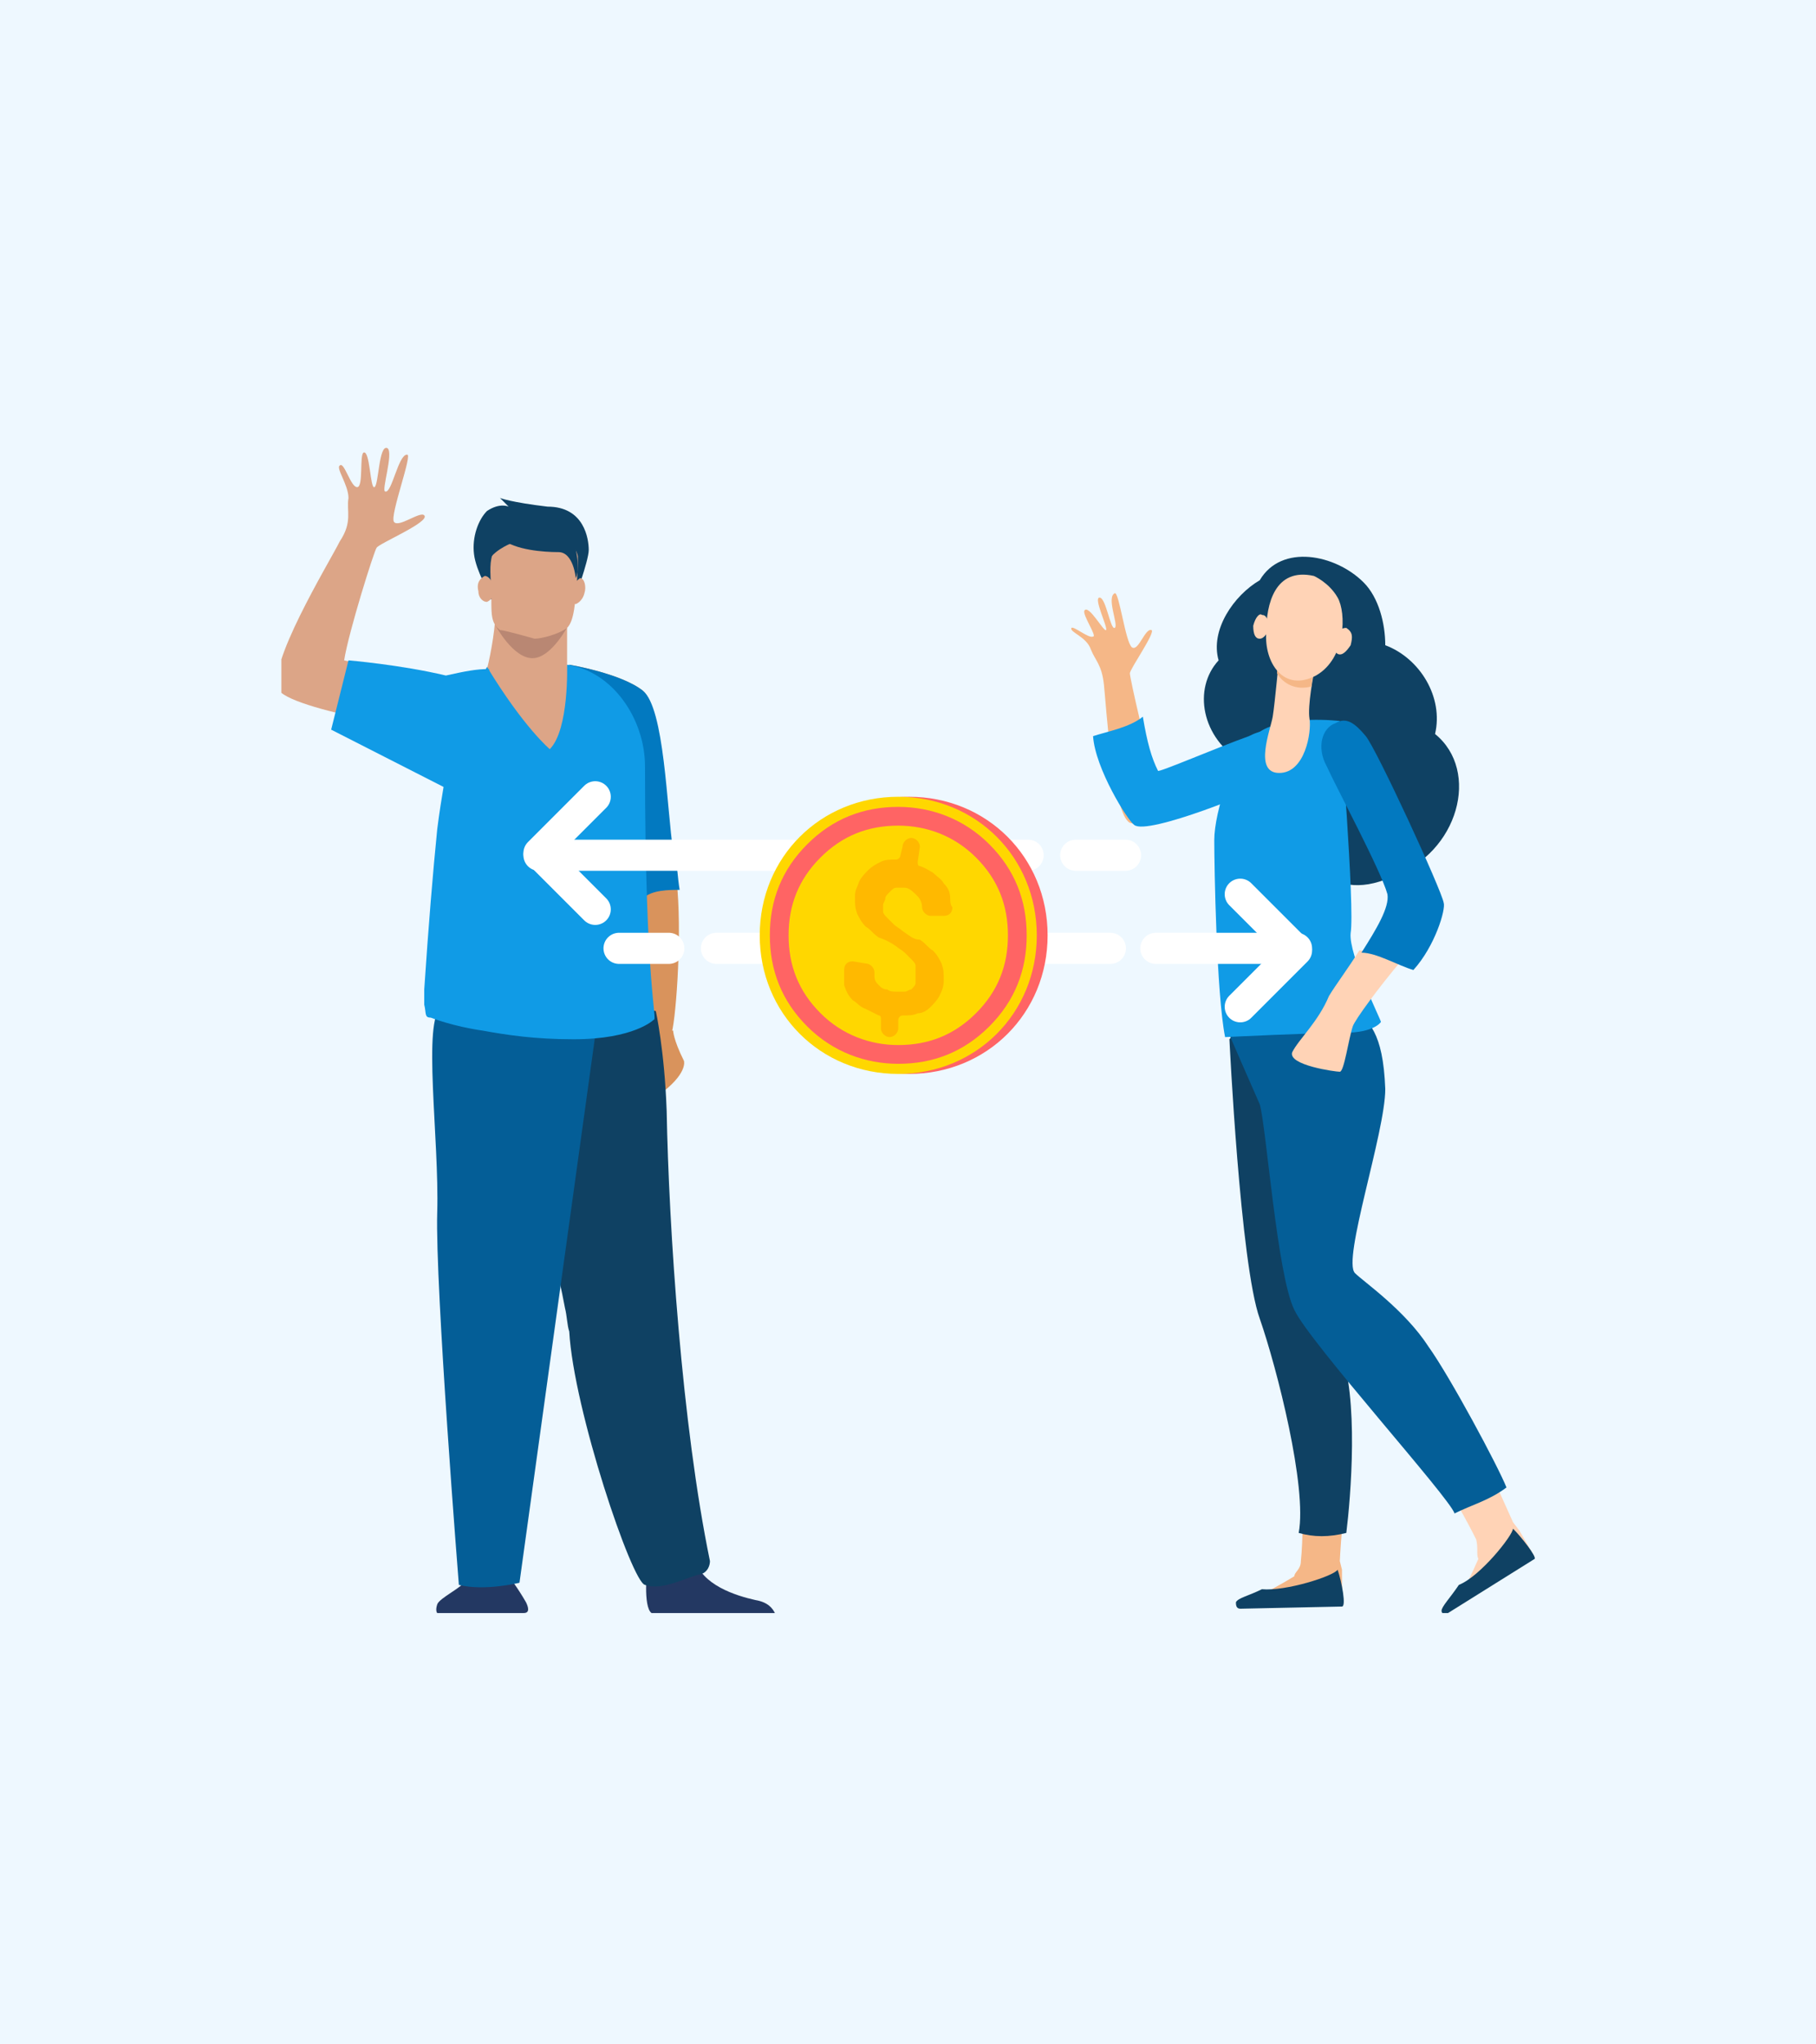 <?xml version="1.0" encoding="utf-8"?>
<!-- Generator: Adobe Illustrator 24.2.0, SVG Export Plug-In . SVG Version: 6.00 Build 0)  -->
<svg version="1.1" id="Capa_1" xmlns="http://www.w3.org/2000/svg" xmlns:xlink="http://www.w3.org/1999/xlink" x="0px" y="0px"
	 viewBox="0 0 83.9 94.4" style="enable-background:new 0 0 83.9 94.4;" xml:space="preserve">
<style type="text/css">
	.st0{fill:#EEF8FF;}
	.st1{clip-path:url(#SVGID_2_);}
	.st2{fill:#0F4163;}
	.st3{fill:#D9935C;}
	.st4{fill:#0279C0;}
	.st5{fill:#DCA587;}
	.st6{fill:#B98773;}
	.st7{fill:#233862;}
	.st8{fill:#045E97;}
	.st9{fill:#109BE6;}
	.st10{fill:#F5B787;}
	.st11{fill:#FFD3B6;}
	.st12{fill:none;stroke:#FFFFFF;stroke-width:1.437;stroke-linecap:round;stroke-linejoin:round;stroke-miterlimit:10;}
	.st13{fill:#FF6464;}
	.st14{fill:#FFD700;}
	.st15{fill:none;stroke:#FF6464;stroke-width:0.866;stroke-miterlimit:10;}
	.st16{fill:#FFB900;}
</style>
<rect x="-2.2" y="-2.2" class="st0" width="88.1" height="98.8"/>
<g>
	<g>
		<defs>
			<rect id="SVGID_1_" x="13" y="19.9" width="58" height="54.6"/>
		</defs>
		<clipPath id="SVGID_2_">
			<use xlink:href="#SVGID_1_"  style="overflow:visible;"/>
		</clipPath>
		<g class="st1">
			<path class="st2" d="M26.5,27.8c0,0,0.7-1.9,0.7-2.4s-0.2-2-1.9-2c-1.7-0.2-2.2-0.4-2.2-0.4l0.4,0.4c0,0-0.4-0.2-1,0.2
				c-0.4,0.4-0.7,1.2-0.6,2c0.1,0.8,0.7,1.7,0.7,2C22.6,27.9,26.5,27.8,26.5,27.8z"/>
			<path class="st3" d="M31.1,47.6c0,0,0,0.4,0.5,1.4c0,0,0.2,0.6-1.2,1.6s0-3,0-3L31.1,47.6L31.1,47.6z"/>
			<path class="st3" d="M26.3,30.7c0,0,0.8,4.1,1.6,8.4c0.9,4.6,1.9,9.5,2,9.6c0.4,0.1,0.9-0.4,1.1-0.9c0.2-0.4,0.5-4.2,0.3-6.7
				c-0.1-0.6-0.1-1.1-0.2-1.4c-0.4-1.5-0.4-6.9-1.4-7.8C28.7,31.1,26.3,30.7,26.3,30.7z"/>
			<path class="st4" d="M26.3,30.7c0,0,0.4,2.4,1,5.3c0.2,1,0.4,2,0.6,3c0.8,1.6,1.5,2.7,1.8,2.5c0.4-0.4,1.2-0.4,1.7-0.4
				c-0.1-0.6-0.1-1.1-0.2-1.4c0-0.1-0.1-0.3-0.1-0.4c-0.3-2-0.4-6.6-1.4-7.4C28.7,31.1,26.3,30.7,26.3,30.7z"/>
			<path class="st5" d="M22.5,30.9c0.2-0.8,0.4-2,0.4-2.8l3.3,0.5c0,0,0,1.1,0,2.1c0,0,0.4,3.7-0.8,3.9
				C24.1,34.8,22.4,31.6,22.5,30.9z"/>
			<path class="st6" d="M26.3,28.8c0,0-0.8,1.6-1.7,1.6s-1.7-1.5-1.7-1.5L26.3,28.8z"/>
			<path class="st7" d="M20.2,74.5c0,0-0.1-0.1,0-0.4c0.1-0.3,1.2-0.8,1.3-1.1c0.3-0.5,2-0.2,2-0.2s0.4,0.5,0.8,1.2
				c0.1,0.2,0.2,0.5-0.1,0.5c0,0-1.9,0-2.1,0C22,74.5,20.2,74.5,20.2,74.5z"/>
			<path class="st7" d="M30.1,74.5c-0.4-0.3-0.2-2.1-0.2-2.1s2-1.5,2.2-0.4c0.3,1.2,1.9,1.7,2.8,1.9c0.6,0.1,0.8,0.4,0.9,0.6
				C35.8,74.5,30.1,74.5,30.1,74.5z"/>
			<path class="st5" d="M26.2,29c-0.4,0.3-1.2,0.5-1.5,0.5c0,0-1.4-0.4-1.6-0.4c-0.4-0.3-0.4-0.7-0.4-1.4c0-0.8-0.1-1.4,0-1.9
				c0.1-0.5,0.4-0.9,1.4-1c1.8-0.2,2.5,0.3,2.6,0.9c0,0.2,0,0.4,0,0.4C26.6,28,26.5,28.7,26.2,29z"/>
			<path class="st5" d="M22.8,27.1c0.1,0.4-0.1,0.6-0.3,0.7c-0.2,0-0.4-0.2-0.4-0.5c-0.1-0.4,0.1-0.6,0.3-0.7
				C22.5,26.6,22.7,26.7,22.8,27.1z"/>
			<path class="st5" d="M27,27.4c-0.1,0.4-0.4,0.5-0.4,0.5c-0.2,0-0.3-0.4-0.2-0.7s0.4-0.5,0.4-0.5C27,26.7,27.1,27.1,27,27.4z"/>
			<path class="st2" d="M26.1,60.4c0.1,0.4,0.1,0.8,0.2,1.1c0.2,3.6,2.9,11.6,3.5,11.7c0.8,0.3,2-0.4,2.6-0.5
				c0.3-0.1,0.4-0.4,0.4-0.6c-1.3-6.3-1.9-15.4-2-20.8c-0.1-2.8-0.5-4.6-0.5-4.6s-6.8-1.8-6.9,0.4C23.2,49.2,25.5,57.1,26.1,60.4z"
				/>
			<path class="st8" d="M27.6,47.1l-3.6,26c0,0-1.6,0.4-2.8,0.1c0,0-1.1-13.8-1-17.2c0.1-3.4-0.7-8.9,0.2-9.5
				C21.4,45.9,27.6,47.1,27.6,47.1z"/>
			<path class="st9" d="M19.9,47c0,0,1,0.4,2.4,0.6c1.1,0.2,2.4,0.4,4.2,0.4c2.8,0,3.7-0.9,3.7-0.9c0.2,0-0.4-1.5-0.4-11.7
				c0-2.2-1.5-4.4-3.6-4.7c0,0,0.1,3-0.8,3.9c0,0-1.2-1-2.9-3.8c-0.4,0.7-1.3,2.7-2,5.5c-0.1,0.6-0.2,1.2-0.3,2
				c-0.2,2-0.4,4.4-0.6,7.4c0,0.3,0,0.5,0,0.7C19.7,46.8,19.6,47,19.9,47z"/>
			<path class="st5" d="M21.2,34l-0.7-2.1c0,0-2-0.9-4.6-1.4c0.2-1.3,1.4-5.1,1.5-5.2c0.1-0.2,2.5-1.2,2.2-1.5
				c-0.2-0.2-1.2,0.6-1.4,0.3c-0.2-0.3,0.9-3.2,0.6-3.1c-0.4,0-0.7,1.8-1,1.7c-0.2,0,0.4-1.8,0.1-2c-0.4-0.2-0.4,1.7-0.6,1.8
				s-0.2-1.7-0.5-1.6c-0.2,0.1,0,1.6-0.3,1.6c-0.3,0-0.6-1.2-0.8-1c-0.2,0.1,0.4,0.9,0.4,1.5c-0.1,0.6,0.2,1.1-0.4,2
				c-0.5,1-3.5,5.9-2.8,6.9C13.7,32.9,21.2,34,21.2,34z"/>
			<path class="st9" d="M20.6,36.4c0,0,2-4.4,2-5.5c-0.6,0-1.1,0.1-2,0.3c-2.1-0.5-4.5-0.7-4.5-0.7l-0.8,3.2L20.6,36.4z"/>
			<path class="st2" d="M26.6,26.7c0,0-0.1-1.2-0.8-1.2c-0.7,0-2-0.1-2.6-0.6c-0.5-0.5,3.2-0.3,3.2-0.3S26.9,26.1,26.6,26.7z"/>
			<path class="st2" d="M23.6,25.1c0,0-1,0.4-1.1,1C22.5,26.1,22.2,23.9,23.6,25.1z"/>
			<path class="st10" d="M60.1,72.1c0.1-0.9,0.1-2.6,0.1-4.4c0.8,0,1.5-0.1,2.2-0.2c-0.4,2.3-0.5,4.6-0.5,4.6l0.1,0.4V74h-4.5
				c0,0,1-0.4,2.3-1.2C59.8,72.6,60.1,72.5,60.1,72.1z"/>
			<path class="st2" d="M62,74.2l-4.7,0.1c-0.2,0-0.2-0.2-0.2-0.3c0.1-0.2,0.6-0.3,1.2-0.6c1.1,0.1,3.3-0.6,3.5-0.9
				C62,73.1,62.2,74.2,62,74.2z"/>
			<path class="st11" d="M68.2,71.1c-0.4-0.8-1.2-2.3-2.2-3.7c0.6-0.4,1.3-0.9,2-1.4c0.9,2.1,1.9,4.3,1.9,4.3l0.3,0.4l0.7,1.2
				l-3.8,2.4c0,0,0.6-0.9,1.2-2.3C68.2,71.8,68.3,71.5,68.2,71.1z"/>
			<path class="st2" d="M70.9,72l-4,2.5c-0.2,0.1-0.3,0-0.3-0.1c0-0.2,0.4-0.6,0.8-1.2c1-0.4,2.5-2.3,2.5-2.6
				C70.3,71,71,71.9,70.9,72z"/>
			<path class="st2" d="M66.3,33.9c0.4-1.7-0.7-3.5-2.3-4.1c0-1-0.3-2.2-1-2.9c-1.3-1.3-3.8-1.8-4.8-0.1c-1.2,0.7-2.3,2.3-1.9,3.7
				c-1.2,1.3-0.8,3.6,1.1,4.7c0,1.4,0.7,2.8,2,3.5c0.3,0.2,0.8,0.4,0.8,0.4c-0.1-0.1,1,2.8,4.1,1.4C67.4,39.4,68.4,35.6,66.3,33.9z"
				/>
			<path class="st2" d="M60,70.8c0.4-2.1-1-7.6-1.8-9.9C57.3,58.4,56.8,48,56.8,48l1-1.2l4-0.3c0,0-1.7,5.2-1.7,7s0.8,6.4,1.8,8.8
				c0.9,2.2,0.5,6.9,0.3,8.5C61.4,71,60.7,71,60,70.8z"/>
			<path class="st8" d="M62.6,46.6c0.6,0.6,1.3,1,1.4,3.7c0,2-2,7.9-1.4,8.5c0.4,0.4,2.3,1.7,3.4,3.4c1,1.4,3.2,5.5,3.6,6.5
				c-0.8,0.6-1.6,0.8-2.4,1.2c-0.2-0.7-6.7-7.9-7.4-9.4C59,58.9,58.5,52,58.2,51c-0.4-0.9-1.4-3.2-1.4-3.2L62.6,46.6z"/>
			<path class="st10" d="M59.3,34.2c-0.3-0.4-0.8-0.4-1.2-0.2c-0.8,0.4-3.5,1.2-4.7,1.9c-0.4-1-1.2-4.6-1.2-4.8c0-0.2,1.2-1.9,1-2
				c-0.3-0.1-0.6,1-0.9,0.8c-0.3-0.2-0.6-2.6-0.8-2.5c-0.4,0.2,0.2,1.5,0,1.6c-0.2,0.1-0.4-1.4-0.7-1.4c-0.3,0,0.4,1.4,0.3,1.5
				c-0.1,0.1-0.8-1.2-1-0.9c-0.1,0.2,0.6,1.2,0.4,1.2c-0.2,0.1-0.9-0.5-1-0.4c-0.1,0.2,0.7,0.4,0.9,1c0.2,0.5,0.5,0.7,0.6,1.6
				s0.4,6,1.2,6.4c0.6,0.3,5.1-1.5,6.7-2.4C59.4,35.3,59.6,34.7,59.3,34.2z"/>
			<path class="st9" d="M52.8,33.1c0.2,1.2,0.4,1.9,0.7,2.5c0,0.1,2.8-1.1,4.2-1.6c0.4-0.2,1.3-0.6,1.9,0.3c0.5,1-0.3,1.5-0.6,1.7
				c-0.8,0.5-6,2.6-6.6,2.1c-0.3-0.2-1.8-2.6-1.9-4.1C51.1,33.8,52.2,33.6,52.8,33.1z"/>
			<path class="st9" d="M61.9,33.3c0,0-2.5-0.3-3.7,0.5c-1.2,0.8-2.1,3.7-2.1,5c0,1.2,0.1,7.1,0.5,9.1c0,0,4.1-0.2,5.5-0.2
				c1.4,0,1.7-0.5,1.7-0.5c0-0.1-1.5-3.1-1.4-4.1C62.6,41.9,61.9,33.3,61.9,33.3z"/>
			<path class="st11" d="M59.7,48.6c0.3-0.6,1.2-1.4,1.7-2.6c0.3-0.5,0.9-1.3,1.4-2.1c0.7,0,1.4,0.2,2,0.4c-1.1,1.3-2.2,2.8-2.3,3.1
				c-0.2,0.6-0.4,2.1-0.6,2.1C61.7,49.5,59.5,49.2,59.7,48.6z"/>
			<path class="st4" d="M62.9,44c0.7-1.1,1.3-2.1,1.2-2.7c-0.3-1.1-2.4-5-2.8-5.9c-0.5-0.9-0.2-1.8,0.4-2c0.5-0.3,0.9,0,1.4,0.6
				s3.5,7.1,3.6,7.7c0.1,0.3-0.4,2-1.4,3.1C64.6,44.6,63.6,44,62.9,44z"/>
			<path class="st11" d="M60.7,31.1c0,0-0.3,1.5-0.2,2.1c0.1,0.6-0.2,2.5-1.4,2.5c-1.2,0-0.4-2-0.3-2.6c0.1-0.6,0.3-2.8,0.3-2.8
				L60.7,31.1z"/>
			<path class="st10" d="M59,31.1c0-0.5,0.1-0.9,0.1-0.9l1.6,0.8c0,0-0.1,0.4-0.1,0.7C59.9,31.9,59.3,31.6,59,31.1z"/>
			<path class="st11" d="M60.7,26.6c0,0,0.7,0.3,1.1,1c0.4,0.7,0.4,2.8-1,3.6c-1.5,0.8-2.4-0.6-2.3-2C58.5,27.9,58.9,26.2,60.7,26.6
				z"/>
			<path class="st11" d="M57.9,28.9c0,0.4,0.1,0.6,0.3,0.6s0.4-0.3,0.4-0.5c0-0.4-0.1-0.6-0.3-0.6C58.2,28.3,58,28.5,57.9,28.9z"/>
			<path class="st11" d="M61.6,29.4c-0.1,0.4-0.1,0.6,0.2,0.8c0.2,0.1,0.4-0.1,0.6-0.4c0.1-0.4,0.1-0.6-0.2-0.8
				C62,29,61.8,29.1,61.6,29.4z"/>
			<path class="st12" d="M57.3,41.3l2.6,2.6l-2.6,2.6"/>
			<path class="st12" d="M59.9,43.8h-6.5"/>
			<path class="st12" d="M51.3,43.8H41.3"/>
			<path class="st12" d="M39.4,43.8h-6.3"/>
			<path class="st12" d="M30.9,43.8h-2.3"/>
			<path class="st12" d="M27.5,42l-2.6-2.6l2.6-2.6"/>
			<path class="st12" d="M24.9,39.5h11.7"/>
			<path class="st12" d="M38.7,39.5h4.6"/>
			<path class="st12" d="M45.2,39.5h2.3"/>
			<path class="st12" d="M49.7,39.5H52"/>
			<path class="st13" d="M42,49.6c3.6,0,6.4-2.8,6.4-6.4c0-3.6-2.8-6.4-6.4-6.4s-6.4,2.8-6.4,6.4C35.6,46.8,38.5,49.6,42,49.6z"/>
			<path class="st14" d="M41.5,49.6c3.6,0,6.4-2.8,6.4-6.4c0-3.6-2.8-6.4-6.4-6.4s-6.4,2.8-6.4,6.4C35.1,46.8,37.9,49.6,41.5,49.6z"
				/>
			<path class="st15" d="M41.5,48.7c-1.4,0-2.8-0.5-3.9-1.6S36,44.7,36,43.2s0.5-2.8,1.6-3.9c1.1-1.1,2.4-1.6,3.9-1.6
				c1.4,0,2.8,0.5,3.9,1.6c1.1,1.1,1.6,2.4,1.6,3.9s-0.5,2.8-1.6,3.9C44.3,48.2,43,48.7,41.5,48.7z"/>
			<path class="st16" d="M42.3,45c0-0.1,0-0.3,0-0.4c0-0.1-0.1-0.2-0.2-0.3c-0.1-0.1-0.2-0.2-0.3-0.3c-0.1-0.1-0.3-0.2-0.4-0.3
				c-0.3-0.2-0.5-0.3-0.8-0.4c-0.3-0.2-0.4-0.4-0.6-0.5c-0.2-0.2-0.3-0.4-0.4-0.6c-0.1-0.3-0.1-0.4-0.1-0.8c0-0.3,0.1-0.4,0.2-0.7
				c0.1-0.2,0.3-0.4,0.4-0.5c0.2-0.2,0.4-0.3,0.6-0.4c0.2-0.1,0.4-0.1,0.7-0.1c0.1,0,0.2-0.1,0.2-0.2l0.1-0.4c0-0.2,0.2-0.4,0.4-0.4
				l0,0c0.2,0,0.4,0.2,0.4,0.4l-0.1,0.7c0,0.1,0,0.2,0.1,0.2c0.3,0.1,0.4,0.2,0.6,0.3c0.2,0.2,0.4,0.3,0.5,0.5
				c0.2,0.2,0.3,0.4,0.3,0.7c0,0.1,0,0.3,0.1,0.4c0,0.3-0.2,0.4-0.4,0.4L43,42.3c-0.2,0-0.4-0.2-0.4-0.4c0-0.2-0.1-0.4-0.2-0.5
				c-0.2-0.2-0.4-0.4-0.6-0.4c-0.2,0-0.3,0-0.4,0c-0.1,0-0.2,0.1-0.3,0.2c-0.1,0.1-0.2,0.2-0.2,0.3c0,0.1-0.1,0.2-0.1,0.3
				s0,0.2,0,0.3c0,0.1,0.1,0.2,0.2,0.3c0.1,0.1,0.2,0.2,0.3,0.3s0.3,0.2,0.4,0.3c0.3,0.2,0.5,0.4,0.8,0.4c0.3,0.2,0.4,0.4,0.6,0.5
				c0.2,0.2,0.3,0.4,0.4,0.6c0.1,0.3,0.1,0.4,0.1,0.8c0,0.3-0.1,0.5-0.2,0.7c-0.1,0.2-0.3,0.4-0.4,0.5c-0.2,0.2-0.4,0.3-0.6,0.3
				c-0.2,0.1-0.4,0.1-0.7,0.1c-0.1,0-0.2,0.1-0.2,0.2v0.4c0,0.2-0.2,0.4-0.4,0.4c-0.2,0-0.4-0.2-0.4-0.4v-0.4c0-0.1,0-0.2-0.1-0.2
				c-0.2-0.1-0.4-0.2-0.6-0.3c-0.3-0.1-0.4-0.3-0.6-0.4c-0.2-0.2-0.3-0.4-0.4-0.7C39,45.2,39,45,39,44.8c0-0.3,0.2-0.4,0.4-0.4
				l0.6,0.1c0.2,0,0.4,0.2,0.4,0.4c0,0.1,0,0.2,0,0.2c0,0.2,0.1,0.3,0.2,0.4c0.1,0.1,0.2,0.2,0.4,0.2c0.1,0.1,0.3,0.1,0.4,0.1
				c0.2,0,0.3,0,0.4,0c0.1,0,0.2-0.1,0.3-0.1c0.1-0.1,0.2-0.2,0.2-0.3C42.3,45.2,42.3,45.1,42.3,45z"/>
		</g>
	</g>
</g>
</svg>
